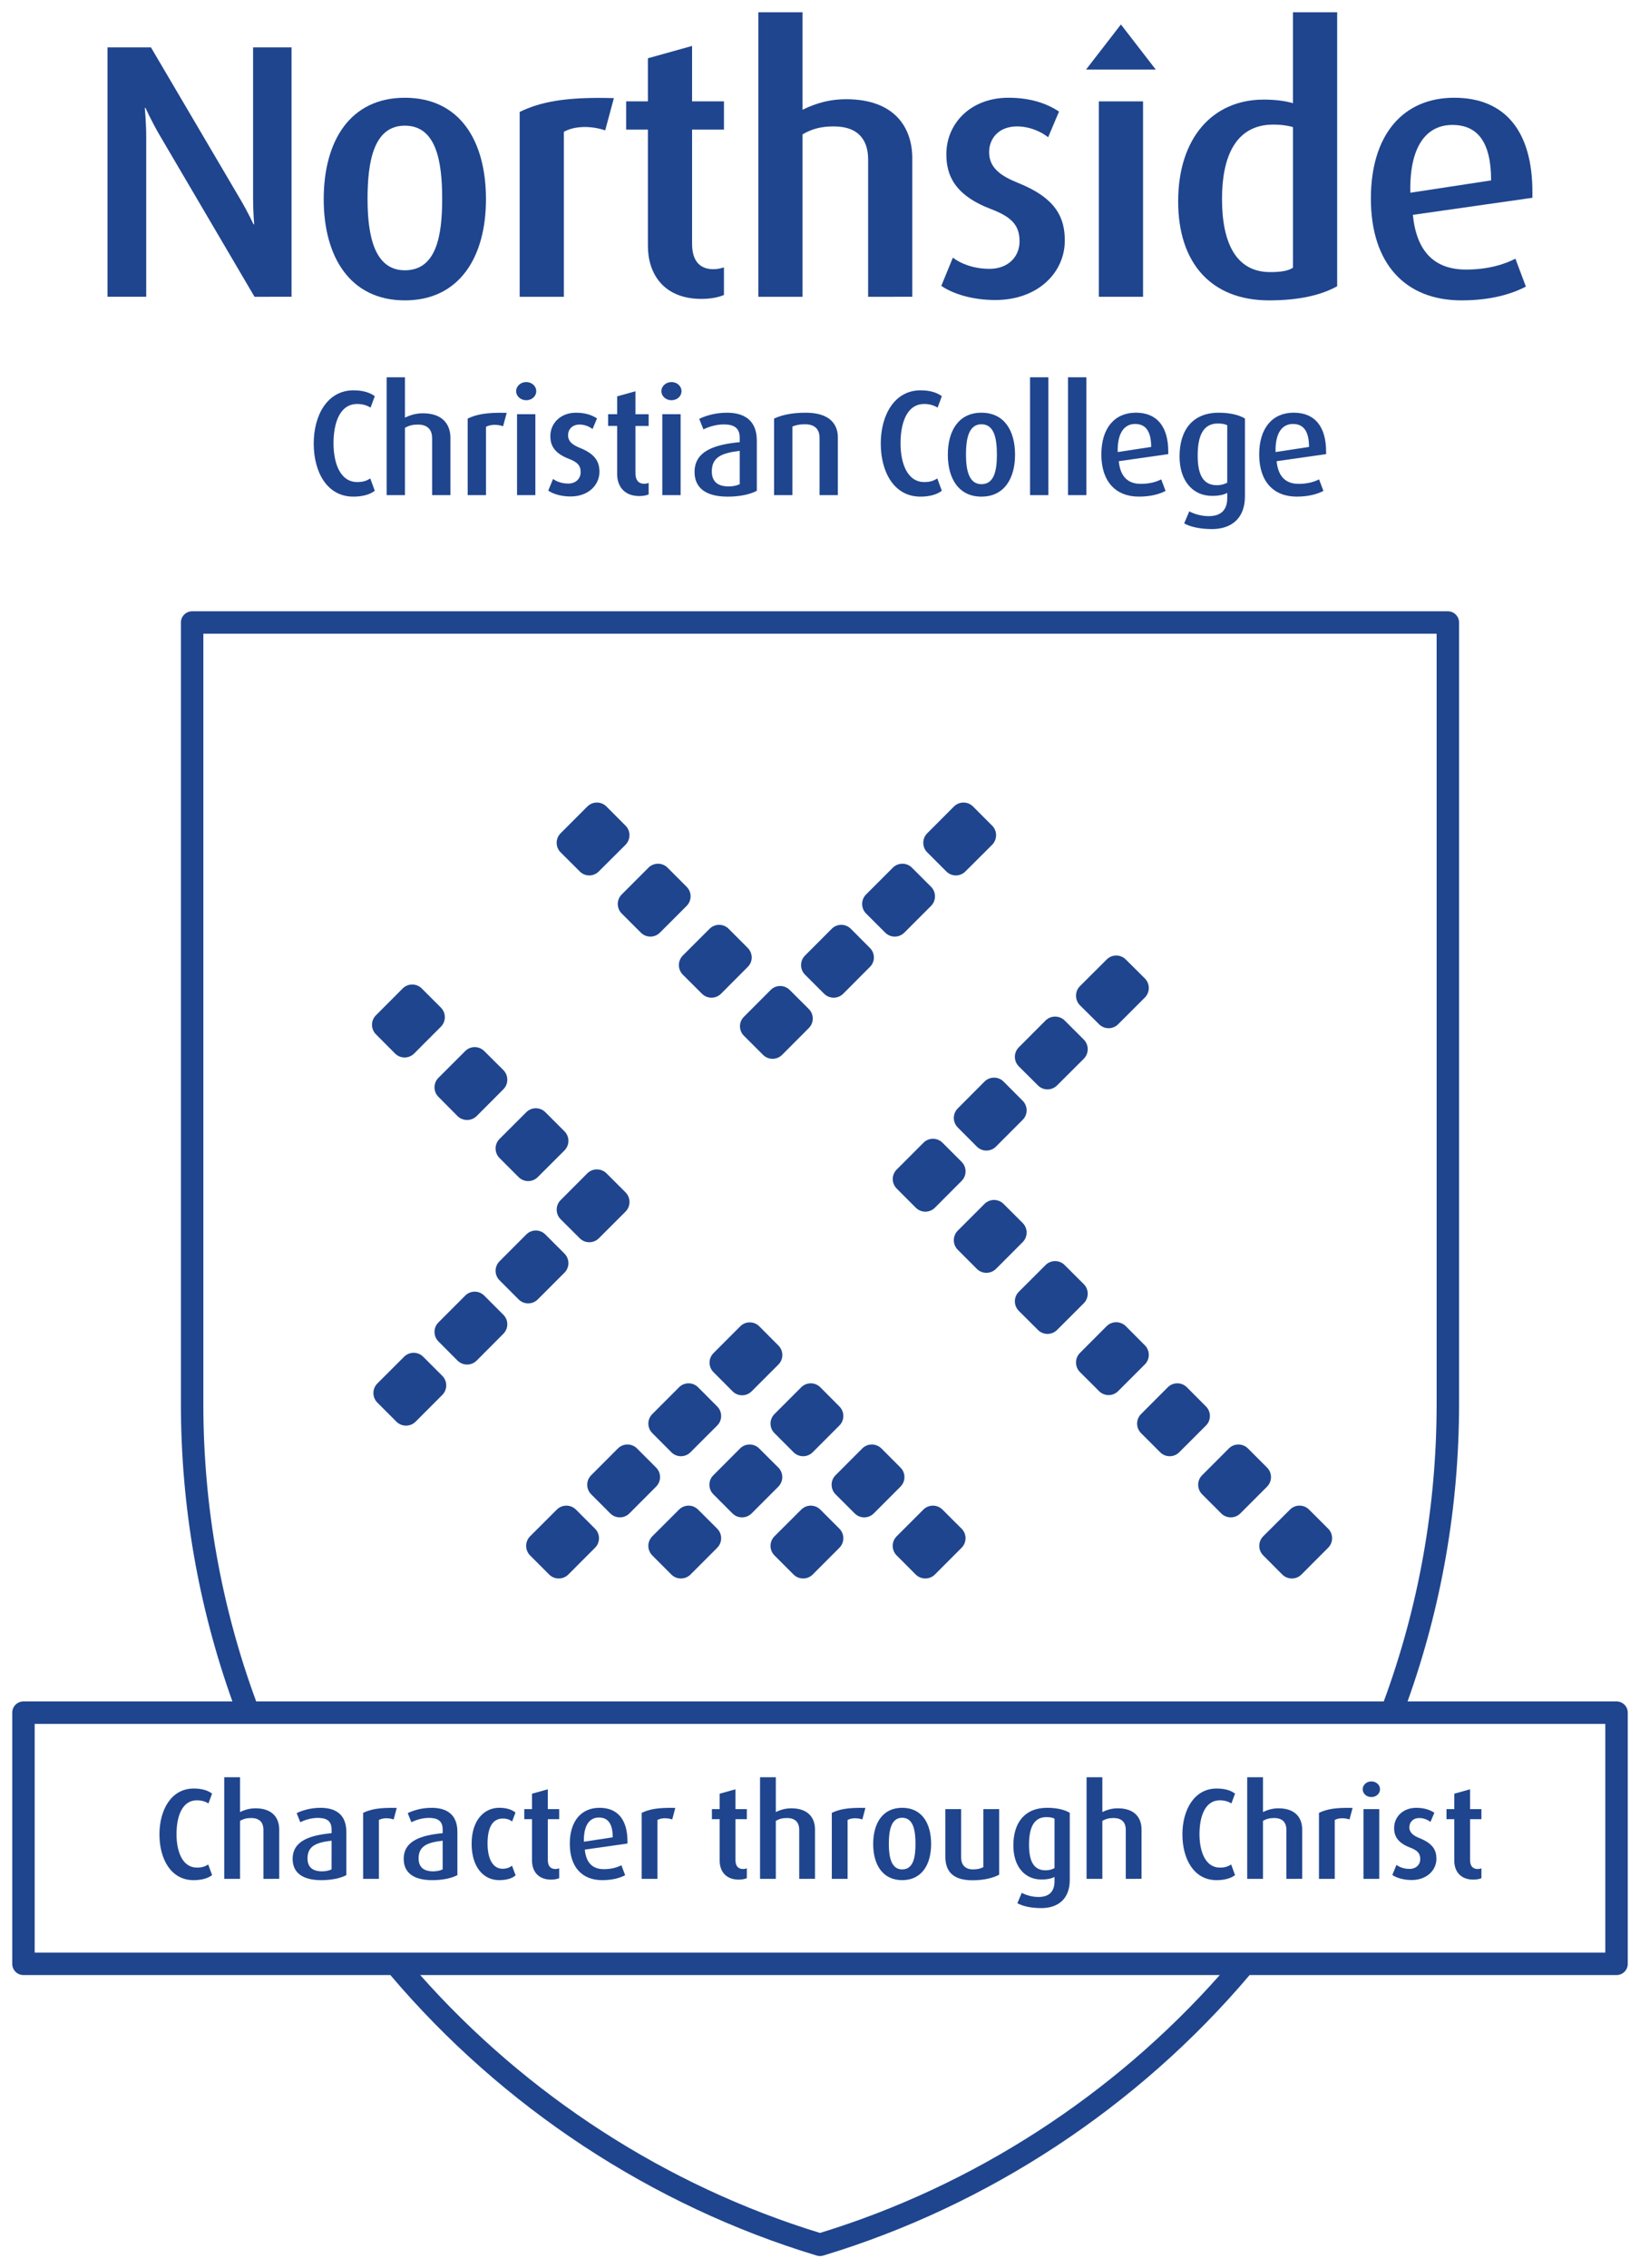 <?xml version="1.0" encoding="UTF-8" standalone="no"?>
<svg id="svg86" height="370.424" viewBox="0 0 268 370.424" width="268" xmlns="http://www.w3.org/2000/svg">
   <g id="Page-1" fill="#1f458e" fill-rule="evenodd" transform="matrix(2.621 0 0 2.621 2 2.001)">
      <path id="Fill-1" d="m21.267 30.18c-1.637 0-2.47-1.525-2.47-3.312 0-1.749.842-3.312 2.479-3.312.598 0 1.02.14 1.329.365l-.263.711c-.187-.112-.449-.225-.833-.225-1.104 0-1.478 1.216-1.478 2.451 0 1.244.421 2.414 1.478 2.414.375 0 .59-.084.814-.224l.281.767c-.299.233-.759.365-1.338.365z"/>
      <path id="Fill-3" d="m26.179 30.087v-3.546c0-.449-.206-.851-.889-.851-.309 0-.553.056-.805.205v4.191h-1.141v-7.344h1.141v2.517c.384-.187.739-.272 1.123-.272 1.273 0 1.712.749 1.712 1.525v3.574z"/>
      <path id="Fill-5" d="m30.604 25.793c-.384-.131-.804-.112-1.067.037v4.257h-1.141v-4.771c.523-.253 1.161-.393 2.433-.356z"/>
      <path id="Fill-7" d="m31.474 30.086h1.142v-5.042h-1.142zm.571-5.912c-.346 0-.628-.253-.628-.561 0-.318.281-.571.628-.571.355 0 .626.253.626.571 0 .309-.27.561-.626.561z"/>
      <path id="Fill-9" d="m34.813 30.171c-.59 0-1.094-.159-1.394-.365l.3-.73c.187.15.533.29.944.29.468 0 .777-.299.777-.711 0-.43-.225-.636-.739-.832-.954-.365-1.151-.889-1.151-1.413 0-.804.636-1.459 1.6-1.459.561 0 .982.14 1.31.355l-.28.664c-.15-.122-.45-.281-.804-.281-.468 0-.721.308-.721.664 0 .411.309.617.749.795.982.393 1.207.898 1.207 1.488 0 .823-.693 1.534-1.796 1.534"/>
      <path id="Fill-10" d="m39.099 30.143c-.992 0-1.384-.664-1.384-1.366v-3.003h-.562v-.729h.562v-1.113l1.141-.318v1.432h.823v.729h-.823v2.947c0 .393.159.655.552.655.103 0 .178-.019.271-.047v.711c-.103.047-.309.103-.58.103"/>
      <path id="Fill-11" d="m40.53 30.086h1.142v-5.042h-1.142zm.571-5.912c-.346 0-.628-.253-.628-.561 0-.318.281-.571.628-.571.355 0 .626.253.626.571 0 .309-.271.561-.626.561z"/>
      <path id="Fill-12" d="m45.357 27.327c-1.076.131-1.74.365-1.74 1.282 0 .655.393.935 1.057.935.262 0 .514-.056.683-.14zm-.757 2.853c-1.375 0-2.059-.561-2.059-1.534 0-1.328 1.283-1.712 2.816-1.861v-.272c0-.655-.411-.833-1.001-.833-.486 0-.954.16-1.262.309l-.262-.655c.327-.16.935-.383 1.73-.383 1.038 0 1.861.44 1.861 1.74v3.125c-.402.215-1.038.365-1.823.365z"/>
      <path id="Fill-13" d="m50.335 30.087v-3.574c0-.411-.187-.842-.908-.842-.375 0-.571.056-.786.141v4.275h-1.141v-4.771c.477-.225 1.123-.365 1.974-.365 1.507 0 2.002.729 2.002 1.544v3.592z"/>
      <path id="Fill-14" d="m56.621 30.18c-1.637 0-2.47-1.525-2.47-3.312 0-1.749.842-3.312 2.479-3.312.598 0 1.019.14 1.329.365l-.263.711c-.187-.112-.449-.225-.833-.225-1.104 0-1.479 1.216-1.479 2.451 0 1.244.422 2.414 1.479 2.414.374 0 .589-.084.814-.224l.281.767c-.299.233-.759.365-1.338.365"/>
      <path id="Fill-15" d="m60.427 25.671c-.804 0-.963.926-.963 1.89 0 .954.178 1.843.963 1.843.815 0 .964-.888.964-1.843 0-.964-.149-1.89-.964-1.89m0 4.509c-1.412 0-2.095-1.122-2.095-2.61 0-1.506.683-2.619 2.095-2.619 1.422 0 2.096 1.113 2.096 2.619 0 1.487-.683 2.61-2.096 2.61"/>
      <polygon id="Fill-16" points="63.459 30.087 64.601 30.087 64.601 22.743 63.459 22.743"/>
      <polygon id="Fill-17" points="65.827 30.087 66.969 30.087 66.969 22.743 65.827 22.743"/>
      <path id="Fill-18" d="m70.009 25.652c-.663 0-1.113.543-1.086 1.75l2.087-.318c0-1.01-.365-1.432-1.001-1.432zm-1.019 2.32c.094.945.552 1.412 1.375 1.412.58 0 1.001-.14 1.271-.28l.272.72c-.356.187-.898.355-1.665.355-1.432 0-2.339-.926-2.339-2.629 0-1.646.833-2.601 2.152-2.601 1.328 0 2.02.879 2.02 2.432v.15z"/>
      <path id="Fill-19" d="m75.753 25.736c-.15-.084-.346-.112-.589-.112-.889 0-1.254.729-1.254 1.992 0 1.226.355 1.852 1.197 1.852.262 0 .486-.066.645-.159zm-.964 6.465c-.72 0-1.356-.14-1.721-.356l.319-.748c.289.158.739.299 1.207.299.841 0 1.16-.458 1.16-1.132v-.318c-.197.112-.514.187-.944.187-1.207 0-2.031-.935-2.031-2.46 0-1.637.814-2.722 2.441-2.722.739 0 1.32.159 1.637.365v4.846c0 1.347-.813 2.04-2.067 2.04z"/>
      <path id="Fill-20" d="m79.851 25.652c-.664 0-1.113.543-1.086 1.75l2.087-.318c0-1.01-.365-1.432-1.001-1.432zm-1.019 2.32c.093.945.552 1.412 1.375 1.412.58 0 1-.14 1.271-.28l.272.72c-.356.187-.898.355-1.666.355-1.431 0-2.339-.926-2.339-2.629 0-1.646.832-2.601 2.152-2.601 1.328 0 2.02.879 2.02 2.432v.15z"/>
      <path id="Fill-21" d="m24.478 7.066c-1.941 0-2.325 2.236-2.325 4.562 0 2.301.429 4.449 2.325 4.449 1.966 0 2.328-2.148 2.328-4.449 0-2.326-.362-4.562-2.328-4.562m0 10.886c-3.409 0-5.058-2.71-5.058-6.3 0-3.638 1.649-6.325 5.058-6.325 3.435 0 5.058 2.687 5.058 6.325 0 3.59-1.647 6.3-5.058 6.3"/>
      <path id="Fill-22" d="m36.97 7.36c-.928-.316-1.943-.27-2.577.09v10.278h-2.755v-11.518c1.265-.61 2.8-.949 5.873-.859z"/>
      <path id="Fill-23" d="m42.974 17.86c-2.393 0-3.341-1.603-3.341-3.296v-7.25h-1.357v-1.762h1.357v-2.685l2.754-.768v3.453h1.987v1.762h-1.987v7.114c0 .949.384 1.582 1.333 1.582.248 0 .43-.047.654-.113v1.716c-.247.115-.743.247-1.4.247"/>
      <path id="Fill-24" d="m53.363 17.728v-8.562c0-1.083-.498-2.053-2.146-2.053-.746 0-1.33.135-1.943.496v10.119h-2.754v-17.728h2.754v6.073c.927-.452 1.786-.655 2.71-.655 3.073 0 4.132 1.806 4.132 3.68v8.629z"/>
      <path id="Fill-25" d="m61.29 17.93c-1.423 0-2.643-.384-3.365-.882l.723-1.76c.453.361 1.288.7 2.282.7 1.129 0 1.874-.724 1.874-1.717 0-1.038-.544-1.534-1.785-2.009-2.303-.88-2.779-2.146-2.779-3.413 0-1.94 1.537-3.522 3.864-3.522 1.355 0 2.371.339 3.161.86l-.678 1.602c-.361-.292-1.083-.676-1.942-.676-1.129 0-1.738.745-1.738 1.603 0 .992.745 1.489 1.806 1.918 2.371.948 2.913 2.169 2.913 3.59 0 1.987-1.67 3.706-4.335 3.706"/>
      <polygon id="Fill-26" points="67.749 17.728 70.504 17.728 70.504 5.553 67.749 5.553"/>
      <path id="Fill-27" d="m79.853 7.156c-.384-.112-.791-.157-1.22-.157-2.393 0-3.206 2.054-3.206 4.629 0 2.755.88 4.562 3.004 4.562.655 0 1.106-.069 1.422-.272zm-1.491 10.796c-3.591 0-5.669-2.304-5.669-6.165 0-3.975 2.169-6.345 5.33-6.345.678 0 1.287.067 1.829.224v-5.666h2.755v17.071c-.971.542-2.348.881-4.246.881z"/>
      <path id="Fill-28" d="m89.789 7.021c-1.603 0-2.687 1.31-2.62 4.224l5.036-.768c0-2.439-.879-3.456-2.417-3.456zm-2.463 5.602c.227 2.28 1.334 3.409 3.321 3.409 1.401 0 2.417-.339 3.073-.678l.653 1.738c-.857.453-2.167.86-4.018.86-3.456 0-5.646-2.236-5.646-6.345 0-3.976 2.01-6.28 5.194-6.28 3.207 0 4.877 2.123 4.877 5.873v.36z"/>
      <path id="Fill-29" d="m15.106 17.728l-5.893-10.03c-.519-.879-.904-1.737-.904-1.737h-.045c0 0 .089.879.089 1.804v9.962h-2.414v-15.538h2.71l5.555 9.439c.521.881.835 1.581.835 1.581h.045c0 0-.068-.746-.068-1.649v-9.371h2.399v15.538z"/>
      <path id="Fill-30" d="m11.306 116.382c-1.411 0-2.128-1.314-2.128-2.854 0-1.508.726-2.855 2.137-2.855.517 0 .879.12 1.145.315l-.226.613c-.161-.097-.387-.194-.717-.194-.952 0-1.274 1.048-1.274 2.112 0 1.072.362 2.081 1.274 2.081.323 0 .508-.073.702-.194l.242.662c-.258.201-.654.314-1.153.314"/>
      <path id="Fill-31" d="m15.661 116.301v-3.057c0-.386-.178-.733-.766-.733-.266 0-.475.049-.693.178v3.612h-.984v-6.33h.984v2.169c.33-.161.637-.234.967-.234 1.097 0 1.476.645 1.476 1.314v3.08z"/>
      <path id="Fill-32" d="m19.91 113.922c-.927.112-1.5.314-1.5 1.105 0 .564.339.806.911.806.226 0 .444-.049.588-.121zm-.652 2.46c-1.186 0-1.775-.484-1.775-1.323 0-1.145 1.105-1.475 2.427-1.604v-.234c0-.564-.354-.717-.863-.717-.419 0-.822.137-1.088.266l-.226-.564c.282-.137.807-.331 1.492-.331.895 0 1.605.379 1.605 1.5v2.694c-.347.185-.895.314-1.572.314z"/>
      <path id="Fill-33" d="m23.781 112.6c-.331-.112-.694-.096-.92.033v3.668h-.984v-4.112c.452-.218 1-.339 2.096-.307z"/>
      <path id="Fill-34" d="m26.836 113.922c-.928.112-1.5.314-1.5 1.105 0 .564.339.806.911.806.226 0 .444-.049.589-.121zm-.653 2.46c-1.186 0-1.775-.484-1.775-1.323 0-1.145 1.105-1.475 2.428-1.604v-.234c0-.564-.355-.717-.863-.717-.42 0-.822.137-1.089.266l-.226-.564c.283-.137.807-.331 1.493-.331.895 0 1.604.379 1.604 1.5v2.694c-.347.185-.895.314-1.572.314z"/>
      <path id="Fill-35" d="m30.36 116.382c-.992 0-1.718-.831-1.718-2.267 0-1.443.758-2.242 1.726-2.242.532 0 .847.161 1.008.298l-.209.557c-.121-.097-.298-.185-.58-.185-.67 0-.952.605-.952 1.557 0 .959.331 1.572.936 1.572.266 0 .452-.081.588-.193l.226.604c-.177.161-.5.298-1.024.298"/>
      <path id="Fill-36" d="m33.602 116.349c-.855 0-1.194-.572-1.194-1.177v-2.589h-.483v-.629h.483v-.959l.985-.274v1.233h.709v.629h-.709v2.54c0 .339.136.565.475.565.089 0 .154-.017.234-.041v.612c-.089.04-.266.089-.5.089"/>
      <path id="Fill-37" d="m36.577 112.479c-.573 0-.96.468-.936 1.508l1.799-.274c0-.871-.314-1.234-.863-1.234zm-.879 2c.081.814.475 1.218 1.185 1.218.5 0 .863-.122 1.097-.243l.234.621c-.306.162-.774.307-1.435.307-1.233 0-2.016-.799-2.016-2.267 0-1.418.717-2.241 1.855-2.241 1.145 0 1.741.759 1.741 2.097v.129z"/>
      <path id="Fill-38" d="m41.149 112.6c-.331-.112-.694-.096-.92.033v3.668h-.984v-4.112c.452-.218 1-.339 2.096-.307z"/>
      <path id="Fill-39" d="m45.301 116.349c-.855 0-1.194-.572-1.194-1.177v-2.589h-.484v-.629h.484v-.959l.984-.274v1.233h.71v.629h-.71v2.54c0 .339.137.565.475.565.089 0 .154-.017.235-.041v.612c-.089.04-.266.089-.5.089"/>
      <path id="Fill-40" d="m49.067 116.301v-3.057c0-.386-.178-.733-.766-.733-.266 0-.475.049-.693.178v3.612h-.984v-6.33h.984v2.169c.33-.161.637-.234.967-.234 1.097 0 1.476.645 1.476 1.314v3.08z"/>
      <path id="Fill-41" d="m53.002 112.6c-.331-.112-.694-.096-.92.033v3.668h-.984v-4.112c.452-.218 1-.339 2.096-.307z"/>
      <path id="Fill-42" d="m55.485 112.495c-.693 0-.831.798-.831 1.629 0 .823.154 1.589.831 1.589.702 0 .831-.766.831-1.589 0-.831-.129-1.629-.831-1.629m0 3.887c-1.218 0-1.806-.968-1.806-2.25 0-1.298.588-2.258 1.806-2.258 1.226 0 1.806.96 1.806 2.258 0 1.282-.588 2.25-1.806 2.25"/>
      <path id="Fill-43" d="m59.864 116.389c-1.162 0-1.686-.508-1.686-1.468v-2.967h.984v3.024c0 .411.226.734.734.734.282 0 .484-.049.653-.145v-3.613h.984v4.088c-.363.194-.911.347-1.669.347"/>
      <path id="Fill-44" d="m64.984 112.551c-.129-.072-.298-.096-.508-.096-.767 0-1.081.629-1.081 1.717 0 1.056.306 1.597 1.032 1.597.225 0 .419-.057.556-.138zm-.831 5.572c-.621 0-1.169-.121-1.485-.306l.275-.645c.25.138.636.258 1.04.258.725 0 1-.395 1-.976v-.274c-.169.097-.444.162-.815.162-1.04 0-1.75-.807-1.75-2.121 0-1.411.702-2.347 2.105-2.347.637 0 1.137.137 1.412.315v4.177c0 1.162-.702 1.758-1.782 1.758z"/>
      <path id="Fill-45" d="m69.427 116.301v-3.057c0-.386-.178-.733-.767-.733-.265 0-.475.049-.693.178v3.612h-.985v-6.33h.985v2.169c.33-.161.637-.234.967-.234 1.097 0 1.476.645 1.476 1.314v3.08z"/>
      <path id="Fill-46" d="m75.086 116.382c-1.411 0-2.128-1.314-2.128-2.854 0-1.508.725-2.855 2.136-2.855.517 0 .879.12 1.146.315l-.226.613c-.161-.097-.387-.194-.717-.194-.952 0-1.274 1.048-1.274 2.112 0 1.072.363 2.081 1.274 2.081.323 0 .508-.073.701-.194l.242.662c-.258.201-.654.314-1.154.314"/>
      <path id="Fill-47" d="m79.441 116.301v-3.057c0-.386-.178-.733-.766-.733-.266 0-.475.049-.693.178v3.612h-.984v-6.33h.984v2.169c.331-.161.637-.234.968-.234 1.096 0 1.476.645 1.476 1.314v3.08z"/>
      <path id="Fill-48" d="m83.376 112.6c-.33-.112-.694-.096-.92.033v3.668h-.984v-4.112c.452-.218 1-.339 2.097-.307z"/>
      <path id="Fill-49" d="m84.247 116.301h.984v-4.346h-.984zm.491-5.096c-.298 0-.54-.217-.54-.484 0-.274.242-.492.54-.492.306 0 .54.218.54.492 0 .267-.235.484-.54.484z"/>
      <path id="Fill-50" d="m87.247 116.374c-.508 0-.943-.137-1.201-.314l.258-.629c.161.129.459.25.814.25.403 0 .669-.258.669-.613 0-.371-.193-.548-.637-.717-.822-.315-.992-.766-.992-1.218 0-.693.548-1.258 1.379-1.258.483 0 .847.121 1.129.307l-.242.572c-.129-.104-.387-.242-.694-.242-.403 0-.621.267-.621.572 0 .355.266.532.646.686.846.339 1.04.774 1.04 1.282 0 .71-.597 1.323-1.548 1.323"/>
      <path id="Fill-51" d="m91.102 116.349c-.855 0-1.194-.572-1.194-1.177v-2.589h-.484v-.629h.484v-.959l.984-.274v1.233h.709v.629h-.709v2.54c0 .339.138.565.475.565.089 0 .154-.017.234-.041v.612c-.089.04-.266.089-.5.089"/>
      <path id="Fill-52" d="m51.571 86.867c.329.33.329.862 0 1.189l-1.666 1.666c-.327.329-.859.329-1.19 0l-1.191-1.192c-.329-.33-.329-.858 0-1.188l1.668-1.669c.33-.329.861-.329 1.19 0z"/>
      <path id="Fill-53" d="m55.381 90.676c.329.328.329.858 0 1.188l-1.667 1.668c-.329.329-.862.329-1.19 0l-1.193-1.191c-.326-.33-.326-.865 0-1.187l1.668-1.67c.329-.328.862-.328 1.192 0z"/>
      <path id="Fill-54" d="m43.953 86.867c.329.33.329.862 0 1.189l-1.667 1.666c-.329.329-.861.329-1.19 0l-1.189-1.192c-.329-.33-.329-.858 0-1.188l1.667-1.669c.326-.329.859-.329 1.188 0z"/>
      <path id="Fill-55" d="m47.765 90.676c.327.328.327.858 0 1.188l-1.668 1.668c-.33.329-.865.329-1.194 0l-1.189-1.191c-.329-.33-.329-.865 0-1.187l1.666-1.67c.328-.328.863-.328 1.19 0z"/>
      <path id="Fill-56" d="m51.571 94.482c.329.329.329.862 0 1.192l-1.666 1.668c-.327.325-.859.325-1.19 0l-1.191-1.192c-.329-.329-.329-.862 0-1.192l1.669-1.664c.329-.328.859-.328 1.189 0z"/>
      <path id="Fill-57" d="m40.143 90.676c.329.328.329.858 0 1.188l-1.664 1.668c-.329.329-.863.329-1.193 0l-1.19-1.191c-.329-.33-.329-.865 0-1.187l1.666-1.67c.331-.328.861-.328 1.19 0z"/>
      <path id="Fill-58" d="m43.953 94.482c.329.329.329.862 0 1.192l-1.667 1.669c-.329.324-.861.324-1.19-.001l-1.189-1.192c-.329-.329-.329-.862 0-1.192l1.667-1.664c.326-.328.859-.328 1.188 0z"/>
      <path id="Fill-59" d="m36.335 94.482c.33.329.33.862 0 1.192l-1.666 1.668c-.33.325-.863.325-1.19 0l-1.193-1.192c-.326-.329-.326-.862 0-1.192l1.667-1.664c.329-.328.863-.328 1.192 0z"/>
      <path id="Fill-60" d="m59.189 94.482c.33.329.33.862 0 1.192l-1.665 1.668c-.33.325-.863.325-1.192 0l-1.19-1.192c-.329-.329-.329-.862 0-1.192l1.665-1.664c.331-.328.861-.328 1.191 0z"/>
      <polygon id="Fill-61" points="71.294 3.568 66.952 3.568 69.124 .761"/>
      <path id="Fill-62" d="m47.767 83.069c.33.33.33.862 0 1.189l-1.666 1.666c-.33.33-.861.33-1.19 0l-1.188-1.192c-.329-.33-.329-.858 0-1.188l1.666-1.669c.327-.329.859-.329 1.189 0z"/>
      <path id="Fill-63" d="m30.62 65.91c.329.329.329.869 0 1.197l-1.664 1.668c-.331.324-.865.324-1.194 0l-1.188-1.196c-.329-.329-.329-.858 0-1.188l1.666-1.665c.329-.33.861-.33 1.19 0z"/>
      <path id="Fill-64" d="m26.724 62.015c.33.329.33.865 0 1.194l-1.666 1.669c-.329.329-.861.329-1.19 0l-1.193-1.198c-.326-.329-.326-.858 0-1.183l1.667-1.671c.329-.33.863-.329 1.192 0z"/>
      <path id="Fill-65" d="m34.43 69.724c.329.328.329.863 0 1.192l-1.667 1.664c-.329.328-.861.328-1.19 0l-1.19-1.189c-.329-.328-.329-.863 0-1.192l1.667-1.664c.326-.33.861-.33 1.189 0z"/>
      <path id="Fill-66" d="m38.24 73.531c.327.33.327.866 0 1.194l-1.666 1.664c-.33.33-.863.33-1.192 0l-1.19-1.187c-.329-.328-.329-.862 0-1.191l1.666-1.671c.331-.323.863-.322 1.19 0z"/>
      <path id="Fill-67" d="m34.43 77.342c.329.333.329.865 0 1.19l-1.667 1.668c-.329.329-.861.329-1.19 0l-1.19-1.192c-.329-.329-.329-.858 0-1.187l1.667-1.669c.326-.33.861-.33 1.189 0z"/>
      <path id="Fill-68" d="m30.62 81.155c.329.328.329.856 0 1.185l-1.664 1.67c-.331.329-.863.329-1.194 0l-1.188-1.193c-.329-.329-.329-.863 0-1.185l1.666-1.669c.329-.331.861-.331 1.19 0z"/>
      <path id="Fill-69" d="m26.811 84.958c.33.329.33.865 0 1.194l-1.666 1.668c-.329.324-.862.324-1.189 0l-1.192-1.194c-.328-.328-.328-.862 0-1.189l1.667-1.666c.329-.329.863-.329 1.191 0z"/>
      <path id="Fill-70" d="m42.047 54.489c.329.328.33.862 0 1.192l-1.665 1.665c-.328.329-.862.329-1.19 0l-1.19-1.189c-.33-.33-.331-.863 0-1.192l1.665-1.666c.33-.329.862-.329 1.191 0z"/>
      <path id="Fill-71" d="m38.238 50.68c.327.325.328.858 0 1.191l-1.666 1.66c-.329.335-.863.335-1.191 0l-1.19-1.187c-.329-.324-.33-.861 0-1.19l1.666-1.668c.33-.328.863-.328 1.19 0z"/>
      <path id="Fill-72" d="m45.858 58.3c.328.328.33.859 0 1.181l-1.666 1.672c-.329.328-.863.328-1.19 0l-1.193-1.188c-.326-.329-.326-.862 0-1.192l1.667-1.666c.329-.329.863-.329 1.192 0z"/>
      <path id="Fill-73" d="m53.475 58.3c.33.329.33.859 0 1.181l-1.666 1.672c-.33.328-.862.328-1.191 0l-1.19-1.188c-.329-.329-.329-.862 0-1.19l1.666-1.669c.328-.329.862-.329 1.191.001z"/>
      <path id="Fill-74" d="m57.286 54.489c.327.329.327.862 0 1.192l-1.666 1.665c-.329.329-.863.329-1.191 0l-1.192-1.189c-.329-.33-.329-.863 0-1.192l1.666-1.666c.329-.329.865-.329 1.191 0z"/>
      <path id="Fill-75" d="m61.095 50.68c.328.327.328.858 0 1.192l-1.666 1.66c-.328.333-.861.333-1.192 0l-1.188-1.188c-.329-.324-.329-.861 0-1.19l1.665-1.667c.331-.329.862-.329 1.19 0z"/>
      <path id="Fill-76" d="m49.666 62.106c.328.329.328.856 0 1.184l-1.666 1.671c-.331.329-.859.329-1.19 0l-1.191-1.189c-.329-.33-.329-.859 0-1.183l1.668-1.672c.331-.329.856-.329 1.186 0z"/>
      <path id="Fill-77" d="m62.999 67.821c.329.328.329.865 0 1.189l-1.668 1.669c-.328.328-.861.328-1.188 0l-1.191-1.194c-.328-.329-.328-.858 0-1.187l1.666-1.672c.328-.328.862-.328 1.191.001z"/>
      <path id="Fill-78" d="m66.808 64.009c.328.329.328.868 0 1.196l-1.666 1.661c-.33.329-.863.329-1.19 0l-1.193-1.187c-.329-.33-.329-.859 0-1.189l1.668-1.672c.328-.322.862-.322 1.188 0z"/>
      <path id="Fill-79" d="m70.617 60.2c.328.329.328.86 0 1.19l-1.666 1.664c-.327.329-.861.329-1.19 0l-1.19-1.181c-.329-.331-.329-.865 0-1.194l1.666-1.661c.329-.329.861-.329 1.19 0z"/>
      <path id="Fill-80" d="m62.999 75.436c.329.329.329.864 0 1.194l-1.668 1.669c-.328.324-.861.324-1.188 0l-1.191-1.194c-.328-.329-.328-.861 0-1.191l1.666-1.665c.328-.329.862-.329 1.191 0z"/>
      <path id="Fill-81" d="m66.808 79.246c.328.328.328.862 0 1.192l-1.666 1.664c-.33.328-.863.328-1.19 0l-1.193-1.188c-.329-.329-.329-.865 0-1.192l1.668-1.665c.328-.328.862-.328 1.188 0z"/>
      <path id="Fill-82" d="m70.616 83.056c.329.329.329.863 0 1.192l-1.665 1.664c-.328.33-.86.33-1.191 0l-1.19-1.187c-.328-.329-.328-.863 0-1.192l1.666-1.67c.329-.324.861-.324 1.19 0z"/>
      <path id="Fill-83" d="m74.427 86.867c.328.33.328.863 0 1.189l-1.668 1.666c-.329.329-.861.329-1.188 0l-1.192-1.192c-.327-.33-.327-.858 0-1.188l1.666-1.669c.329-.329.863-.329 1.192 0z"/>
      <path id="Fill-84" d="m78.236 90.676c.327.329.327.858 0 1.188l-1.666 1.668c-.33.329-.863.329-1.192 0l-1.191-1.191c-.328-.33-.328-.865 0-1.187l1.668-1.67c.329-.328.861-.328 1.19 0z"/>
      <path id="Fill-85" d="m82.044 94.48c.329.33.329.863 0 1.192l-1.668 1.671c-.328.324-.859.324-1.189 0l-1.19-1.194c-.329-.329-.329-.862 0-1.192l1.668-1.664c.325-.329.859-.328 1.189 0z"/>
      <path id="Fill-86" d="m59.192 71.628c.328.33.328.858 0 1.187l-1.665 1.67c-.329.328-.863.328-1.193 0l-1.19-1.193c-.328-.328-.328-.862 0-1.185l1.668-1.67c.329-.33.861-.33 1.189 0z"/>
      <path id="Fill-87" d="m1.399 120.896h97.926v-14.251h-97.926zm48.963 17.467c-9.578-2.934-18.284-8.576-24.925-16.068h49.85c-6.642 7.492-15.347 13.135-24.925 16.068zm-38.446-51.655v-47.986h76.892v47.986c0 6.421-1.129 12.662-3.295 18.538h-70.304c-2.165-5.876-3.294-12.117-3.294-18.538zm88.109 18.538h-13.028c2.108-5.888 3.21-12.125 3.21-18.538v-48.685c0-.386-.313-.699-.7-.699h-78.291c-.386 0-.699.313-.699.699v48.685c0 6.413 1.102 12.65 3.21 18.538h-13.027c-.387 0-.7.313-.7.7v15.651c0 .386.313.699.7.699h22.877c6.952 8.205 16.285 14.369 26.583 17.477.132.04.272.04.404 0 10.298-3.108 19.631-9.272 26.583-17.477h22.878c.387 0 .7-.313.7-.699v-15.651c0-.387-.313-.7-.7-.7z"/>
   </g>
</svg>
